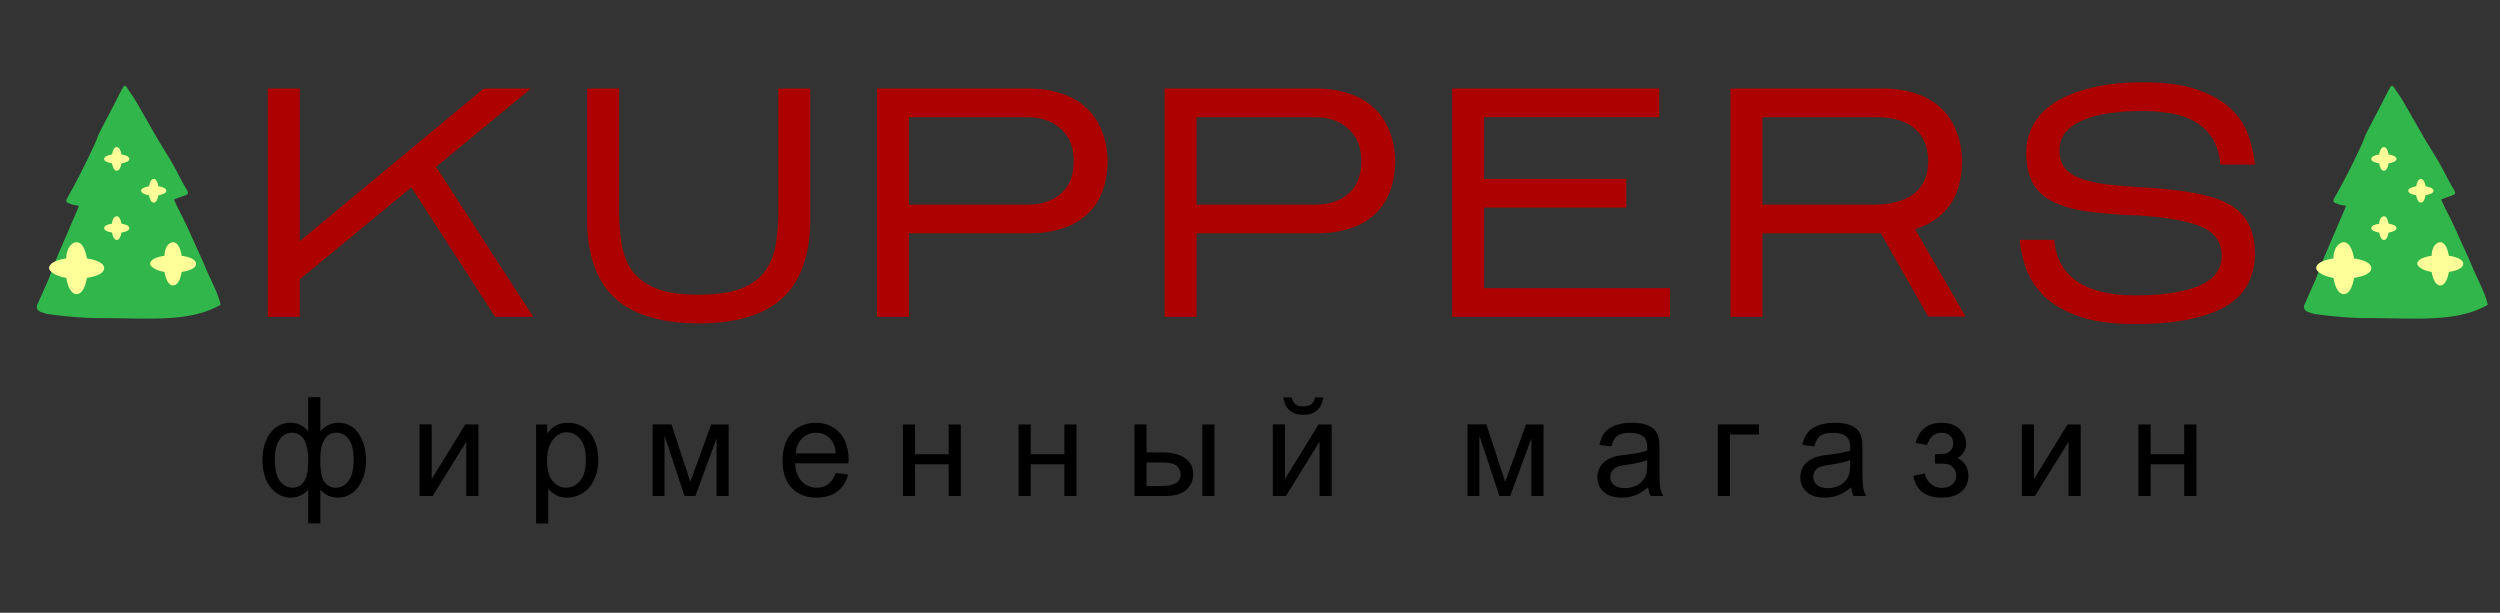 <svg xmlns="http://www.w3.org/2000/svg" width="204" height="50" fill="none"><rect width="100%" height="100%" fill="#333333" stroke="none"/><path fill="#000" d="M26.139 42.712v-2.744c.308.293.572.473.792.539.22.066.436.099.649.099.649 0 1.192-.281 1.628-.844.436-.563.654-1.3.654-2.214 0-.876-.202-1.603-.607-2.18-.406-.578-.955-.867-1.648-.867-.282 0-.546.058-.792.174-.245.115-.47.29-.676.525v-2.79h-.99v2.79c-.187-.235-.4-.41-.638-.526a1.804 1.804 0 00-.797-.173c-.7 0-1.258.287-1.672.861-.415.574-.622 1.284-.622 2.131 0 1.001.23 1.77.688 2.307.458.538.993.806 1.606.806a1.9 1.9 0 00.778-.16c.24-.106.459-.265.657-.478v2.744h.99zm1.265-2.909c-.363 0-.666-.151-.908-.454-.241-.302-.362-.893-.362-1.773 0-.756.11-1.322.332-1.7.222-.377.553-.566.993-.566.41 0 .747.181 1.01.544.261.363.392.915.392 1.656 0 .784-.142 1.363-.426 1.735-.284.372-.628.558-1.031.558zm-3.53-.01c-.412 0-.755-.182-1.032-.545-.277-.363-.415-.957-.415-1.782 0-.682.128-1.211.385-1.587.256-.376.588-.564.995-.564.451 0 .788.193 1.012.578.224.385.335.962.335 1.732 0 .722-.106 1.264-.319 1.625-.212.361-.533.542-.962.542zm11.428.681l2.745-4.427v4.427h.99v-5.84H37.97l-2.745 4.454v-4.455h-.99v5.841h1.067zm9.433 2.238V39.87c.169.213.384.389.647.528.262.14.558.209.888.209.45 0 .88-.127 1.29-.382.408-.255.72-.622.934-1.1a3.904 3.904 0 00.322-1.614c0-.558-.097-1.07-.291-1.538a2.363 2.363 0 00-.864-1.086 2.308 2.308 0 00-1.32-.385c-.381 0-.706.075-.973.223a2.224 2.224 0 00-.72.668v-.759h-.903v8.08h.99zm1.469-2.92c-.433 0-.801-.18-1.106-.539-.304-.36-.456-.915-.456-1.666 0-.752.162-1.325.486-1.719.325-.394.698-.591 1.12-.591.425 0 .79.185 1.097.555.306.37.46.928.46 1.672 0 .781-.158 1.358-.471 1.73-.314.372-.69.558-1.13.558zm8.02.682v-4.928l1.633 4.928h.885l1.727-4.702v4.702h.99v-5.84h-1.425l-1.704 4.674-1.535-4.675h-1.54v5.841h.968zm12.418.132c.679 0 1.236-.165 1.672-.495.437-.33.735-.794.897-1.391l-1.023-.127c-.15.418-.354.722-.61.913-.257.19-.567.286-.93.286a1.62 1.62 0 01-1.221-.511c-.326-.341-.508-.833-.545-1.474h4.356c.004-.118.006-.206.006-.264 0-.965-.248-1.713-.743-2.244-.495-.532-1.133-.798-1.914-.798-.806 0-1.463.272-1.969.814-.505.543-.758 1.306-.758 2.288 0 .95.25 1.688.75 2.214s1.178.789 2.032.789zm1.557-3.613h-3.262c.033-.51.205-.917.515-1.221a1.57 1.57 0 011.146-.457c.503 0 .912.19 1.227.572.205.246.33.614.374 1.106zm6.468 3.481v-2.59h2.745v2.59h.99v-5.84h-.99v2.43h-2.745v-2.43h-.99v5.84h.99zm9.439 0v-2.59h2.744v2.59h.99v-5.84h-.99v2.43h-2.744v-2.43h-.99v5.84h.99zm14.993 0v-5.84h-.99v5.84h.99zm-4.053 0c.81 0 1.4-.173 1.768-.52.368-.346.552-.763.552-1.25 0-.558-.22-.995-.662-1.313-.442-.317-1.072-.475-1.89-.475h-1.253v-2.283h-.99v5.841h2.475zm-.446-.814h-1.04v-1.925h1.172c.678 0 1.116.1 1.314.297a.932.932 0 01.297.677c0 .326-.133.566-.401.72-.268.154-.715.231-1.342.231zm11.754-5.813c.465 0 .838-.123 1.119-.369.28-.245.448-.597.503-1.056h-.676c-.052.257-.153.445-.305.564-.153.12-.377.179-.674.179-.257 0-.461-.062-.613-.184-.153-.123-.254-.31-.306-.559h-.676c.055.462.223.815.503 1.06.281.243.655.365 1.125.365zm-1.425 6.627l2.745-4.427v4.427h.99v-5.84h-1.067l-2.745 4.454v-4.455h-.99v5.841h1.067zm15.786 0v-4.928l1.634 4.928h.885l1.727-4.702v4.702h.99v-5.84h-1.424l-1.705 4.674-1.535-4.675h-1.54v5.841h.968zm11.628.132c.388 0 .752-.064 1.091-.193.339-.128.692-.348 1.059-.66.029.276.095.516.198.721h1.034a2.19 2.19 0 01-.25-.701c-.043-.244-.064-.826-.064-1.746v-1.32c0-.44-.016-.745-.049-.913a1.557 1.557 0 00-.308-.674c-.147-.178-.376-.325-.688-.443-.311-.117-.716-.176-1.215-.176-.502 0-.944.069-1.325.207-.382.137-.673.333-.875.588-.202.255-.346.59-.434 1.004l.968.132c.106-.415.27-.703.492-.867.222-.163.565-.244 1.031-.244.499 0 .874.112 1.127.335.187.165.281.45.281.853l-.006.258c-.377.132-.966.246-1.765.341a7.049 7.049 0 00-.88.149 2.405 2.405 0 00-.712.324 1.623 1.623 0 00-.707 1.353c0 .488.172.888.517 1.202.345.313.838.47 1.48.47zm.236-.775c-.385 0-.677-.088-.877-.264a.843.843 0 01-.3-.66.843.843 0 01.528-.792c.169-.074.457-.14.863-.198.719-.103 1.258-.228 1.617-.374v.363c0 .436-.053.766-.159.99a1.54 1.54 0 01-.655.684c-.297.167-.636.25-1.017.25zm8.58.643v-5.021h2.371v-.82h-3.361v5.841h.99zm7.745.132c.389 0 .752-.064 1.092-.193.339-.128.692-.348 1.058-.66.03.276.096.516.198.721h1.034a2.214 2.214 0 01-.25-.701c-.042-.244-.063-.826-.063-1.746v-1.32c0-.44-.017-.745-.05-.913a1.546 1.546 0 00-.308-.674c-.146-.178-.376-.325-.687-.443-.312-.117-.717-.176-1.216-.176-.502 0-.944.069-1.325.207-.381.137-.673.333-.875.588-.201.255-.346.59-.434 1.004l.968.132c.106-.415.27-.703.492-.867.222-.163.566-.244 1.031-.244.499 0 .875.112 1.128.335.187.165.28.45.28.853l-.005.258c-.378.132-.966.246-1.766.341a7.083 7.083 0 00-.88.149 2.405 2.405 0 00-.712.324 1.61 1.61 0 00-.511.57 1.6 1.6 0 00-.196.783c0 .488.173.888.517 1.202.345.313.838.47 1.48.47zm.236-.775c-.385 0-.677-.088-.877-.264a.843.843 0 01-.3-.66.843.843 0 01.528-.792c.169-.074.457-.14.864-.198.718-.103 1.257-.228 1.617-.374v.363c0 .436-.053.766-.16.99-.139.29-.357.517-.654.684a2.04 2.04 0 01-1.018.25zm9.307.775c.685 0 1.219-.163 1.6-.49.381-.326.572-.751.572-1.275 0-.334-.073-.623-.22-.867a1.663 1.663 0 00-.66-.602c.462-.282.693-.662.693-1.138 0-.473-.177-.88-.531-1.221-.353-.341-.842-.512-1.465-.512-1.122 0-1.83.548-2.123 1.645l.94.154c.224-.657.614-.985 1.172-.985.282 0 .512.08.69.24.178.159.267.373.267.64 0 .22-.068.404-.204.55a.798.798 0 01-.432.264c-.152.03-.437.046-.855.05v.775c.118-.004.193-.005.226-.005.414 0 .7.02.858.063.157.042.306.147.445.316a.9.9 0 01.209.594.907.907 0 01-.333.723c-.221.19-.499.284-.833.284a1.39 1.39 0 01-.888-.308c-.258-.206-.43-.495-.514-.87l-.93.199c.213 1.184.985 1.776 2.316 1.776zm7.601-.132l2.745-4.427v4.427h.99v-5.84h-1.067l-2.745 4.454v-4.455h-.99v5.841h1.067zm9.439 0v-2.59h2.744v2.59h.99v-5.84h-.99v2.43h-2.744v-2.43h-.99v5.84h.99z"/><path fill="#AD0000" d="M24.46 22.794v3.061h-2.608V7.225h2.609V19.68L39.472 7.224h3.86l-7.746 6.388 7.932 12.243h-3.114l-6.84-10.566-9.103 7.505zm41.656-4.444c-.106 2.785-.914 4.826-2.422 6.121-1.508 1.278-3.735 1.916-6.68 1.916-2.946 0-5.182-.647-6.708-1.942C48.798 23.13 48 21.1 47.911 18.349V7.224h2.608v9.901c0 1.012.071 1.943.213 2.795.142.851.435 1.588.879 2.209.46.603 1.108 1.073 1.942 1.41.852.338 1.997.506 3.434.506s2.581-.16 3.433-.479c.87-.337 1.526-.807 1.97-1.41.461-.604.763-1.322.905-2.156a17.22 17.22 0 00.213-2.822V7.224h2.608V18.35zm8.057.691v6.814h-2.609V7.225h12.35c.976 0 1.863.132 2.662.398.798.249 1.472.63 2.023 1.145.567.497 1.002 1.127 1.304 1.89.319.763.479 1.65.479 2.661-.036.976-.213 1.828-.533 2.555a4.667 4.667 0 01-1.33 1.783c-.55.462-1.216.808-1.997 1.038-.78.231-1.65.346-2.608.346h-9.741zm0-2.342h9.635c1.153 0 2.076-.301 2.768-.905.692-.603 1.038-1.481 1.038-2.635 0-1.135-.346-2.013-1.038-2.635-.692-.638-1.615-.958-2.768-.958h-9.635V16.7zm23.465 2.342v6.814H95.03V7.225h12.35c.975 0 1.863.132 2.661.398.799.249 1.473.63 2.023 1.145.568.497 1.002 1.127 1.304 1.89.319.763.479 1.65.479 2.661-.035.976-.213 1.828-.532 2.555-.32.728-.763 1.322-1.331 1.783-.55.462-1.215.808-1.996 1.038-.781.231-1.65.346-2.608.346h-9.742zm0-2.342h9.635c1.153 0 2.076-.301 2.768-.905.692-.603 1.038-1.481 1.038-2.635 0-1.135-.346-2.013-1.038-2.635-.692-.638-1.615-.958-2.768-.958h-9.635V16.7zm38.636 6.814v2.342h-17.779V7.225h16.901v2.341h-14.292v5.03h11.604v2.343h-11.604v6.574h15.17zm7.541-4.472v6.814h-2.608V7.225h12.429c.976 0 1.863.132 2.662.398.798.249 1.473.63 2.023 1.145.568.497 1.002 1.127 1.304 1.89.319.763.479 1.65.479 2.661-.053 1.49-.417 2.67-1.091 3.54-.657.87-1.571 1.482-2.742 1.836l4.126 7.133h-3.061l-3.859-6.787h-9.662zm0-2.342h8.943c1.544 0 2.688-.301 3.434-.905.762-.603 1.144-1.481 1.144-2.635 0-1.135-.355-2.013-1.065-2.635-.709-.638-1.783-.958-3.22-.958h-9.236V16.7zM184 20.718a5.33 5.33 0 01-.506 2.316c-.319.692-.86 1.295-1.623 1.81-.763.497-1.775.887-3.034 1.17-1.242.285-2.795.427-4.658.427-1.863 0-3.389-.213-4.578-.64-1.171-.425-2.103-.966-2.795-1.623-.674-.674-1.162-1.41-1.464-2.209a10.104 10.104 0 01-.532-2.395h2.821c.107 1.437.71 2.555 1.81 3.353 1.118.781 2.724 1.172 4.818 1.172 2.164 0 3.868-.249 5.11-.746 1.26-.514 1.898-1.33 1.916-2.448.018-1.118-.532-1.917-1.65-2.396-1.118-.479-2.857-.79-5.217-.931-1.561-.054-2.918-.16-4.072-.32-1.135-.16-2.076-.426-2.821-.798-.745-.373-1.295-.879-1.65-1.517-.355-.639-.533-1.473-.533-2.502 0-.763.178-1.49.533-2.183.355-.692.914-1.295 1.677-1.81.78-.532 1.774-.949 2.981-1.25 1.206-.32 2.661-.48 4.364-.48 1.828 0 3.31.205 4.445.613 1.154.408 2.059.931 2.715 1.57.674.639 1.145 1.357 1.411 2.156a9.67 9.67 0 01.532 2.369h-2.821c-.071-.834-.275-1.526-.612-2.076a3.834 3.834 0 00-1.358-1.358c-.55-.337-1.197-.576-1.943-.718a13.102 13.102 0 00-2.448-.213c-1.012 0-1.934.062-2.768.186-.817.124-1.526.32-2.13.586-.585.248-1.047.576-1.384.984-.319.39-.479.87-.479 1.438 0 .55.124 1.01.373 1.384.266.354.674.647 1.224.878.55.213 1.251.381 2.103.506.869.106 1.89.195 3.061.266 1.632.088 3.025.24 4.178.452 1.154.195 2.103.497 2.848.905.745.408 1.287.94 1.624 1.597.355.657.532 1.482.532 2.475z"/><path fill="#31B64B" fill-rule="evenodd" d="M6.441 16.794c-.3-.056-.5-.056-.7-.17-.4-.112-.4-.225-.2-.564a55.768 55.768 0 002-3.899c.201-.395.351-.79.501-1.186.45-.904.951-1.808 1.401-2.712.2-.395.4-.79.6-1.13.15-.339.351.057.451.226.25.34.5.735.7 1.074l1.652 2.88c.4.679.8 1.3 1.2 1.978.351.622.651 1.243 1.002 1.865.05.113.2.282.25.452.2.339-.35.339-1.101.678.4.904.8 1.582 1.201 2.486.4.904.85 1.864 1.251 2.768.35.96 1.15 2.317 1.351 3.334-2.602 1.46-5.714 1.082-10 1.082-1.301 0-3.11-.179-4.211-.348-.15-.057-.35-.113-.5-.17-.25-.113-.35-.339-.25-.564l.9-2.034c.2-.509.4-1.074.6-1.582.45-1.074.901-2.09 1.352-3.164.15-.34.35-.791.55-1.3zm185 0c-.3-.056-.5-.056-.701-.17-.4-.112-.4-.225-.2-.564a55.803 55.803 0 002.002-3.899c.2-.395.35-.79.5-1.186.451-.904.951-1.808 1.401-2.712.2-.395.401-.79.601-1.13.15-.339.35.057.45.226.25.34.501.735.701 1.074l1.651 2.88c.4.679.801 1.3 1.201 1.978.35.622.65 1.243 1.001 1.865.05.113.2.282.25.452.2.339-.35.339-1.101.678.4.904.801 1.582 1.201 2.486.4.904.851 1.864 1.251 2.768.35.96 1.151 2.317 1.351 3.334-2.602 1.46-5.714 1.082-10 1.082-1.301 0-3.11-.179-4.211-.348-.15-.057-.35-.113-.5-.17-.251-.113-.351-.339-.251-.564l.901-2.034c.2-.509.4-1.074.601-1.582.45-1.074.9-2.09 1.351-3.164.15-.34.35-.791.55-1.3z" clip-rule="evenodd"/><path fill="#FF9" fill-rule="evenodd" d="M6.25 19.765c.422 0 .703.53.844 1.323.843.133 1.406.397 1.406.794s-.563.662-1.406.794C6.954 23.472 6.672 24 6.25 24s-.703-.53-.844-1.323C4.563 22.544 4 22.146 4 21.881c0-.397.563-.661 1.406-.794 0-.794.422-1.323.844-1.323zm7.875 0c.352 0 .586.44.703 1.103.703.11 1.172.33 1.172.661s-.469.552-1.172.662c-.117.662-.351 1.103-.703 1.103s-.586-.441-.703-1.103c-.703-.11-1.172-.441-1.172-.662 0-.33.469-.551 1.172-.661 0-.662.351-1.103.703-1.103zm-1.581-5.166c.192 0 .32.242.385.604.385.06.642.182.642.363s-.257.302-.642.363c-.064.362-.193.604-.385.604-.193 0-.322-.242-.386-.604-.385-.06-.642-.182-.642-.363s.257-.302.642-.363c.065-.362.193-.604.386-.604zM9.525 12c.193 0 .321.242.386.604.385.06.642.182.642.363s-.257.302-.642.363c-.065.362-.193.604-.386.604-.192 0-.32-.242-.385-.604-.385-.06-.642-.182-.642-.363s.257-.302.642-.363c.064-.362.193-.604.385-.604zm.003 5.647c.192 0 .32.242.385.605.385.06.642.18.642.362 0 .181-.257.302-.642.363-.064.363-.193.604-.385.604-.193 0-.322-.241-.386-.604-.385-.06-.642-.181-.642-.363 0-.181.257-.302.642-.363 0-.362.193-.604.386-.604zm181.722 2.118c.422 0 .703.53.844 1.323.843.133 1.406.397 1.406.794s-.563.662-1.406.794c-.141.795-.422 1.324-.844 1.324s-.703-.53-.844-1.323c-.843-.133-1.406-.53-1.406-.795 0-.397.563-.661 1.406-.794 0-.794.422-1.323.844-1.323zm7.875 0c.352 0 .586.44.703 1.103.703.11 1.172.33 1.172.661s-.469.552-1.172.662c-.117.662-.351 1.103-.703 1.103s-.586-.441-.703-1.103c-.703-.11-1.172-.441-1.172-.662 0-.33.469-.551 1.172-.661 0-.662.351-1.103.703-1.103zm-1.581-5.166c.192 0 .321.242.385.604.385.06.642.182.642.363s-.257.302-.642.363c-.064.362-.193.604-.385.604-.193 0-.322-.242-.386-.604-.385-.06-.642-.182-.642-.363s.257-.302.642-.363c.064-.362.193-.604.386-.604zM194.525 12c.193 0 .321.242.386.604.385.06.642.182.642.363s-.257.302-.642.363c-.065.362-.193.604-.386.604-.192 0-.321-.242-.385-.604-.385-.06-.642-.182-.642-.363s.257-.302.642-.363c.064-.362.193-.604.385-.604zm.003 5.647c.192 0 .321.242.385.605.385.06.642.18.642.362 0 .181-.257.302-.642.363-.064.363-.193.604-.385.604-.193 0-.322-.241-.386-.604-.385-.06-.642-.181-.642-.363 0-.181.257-.302.642-.363 0-.362.193-.604.386-.604z" clip-rule="evenodd"/></svg>